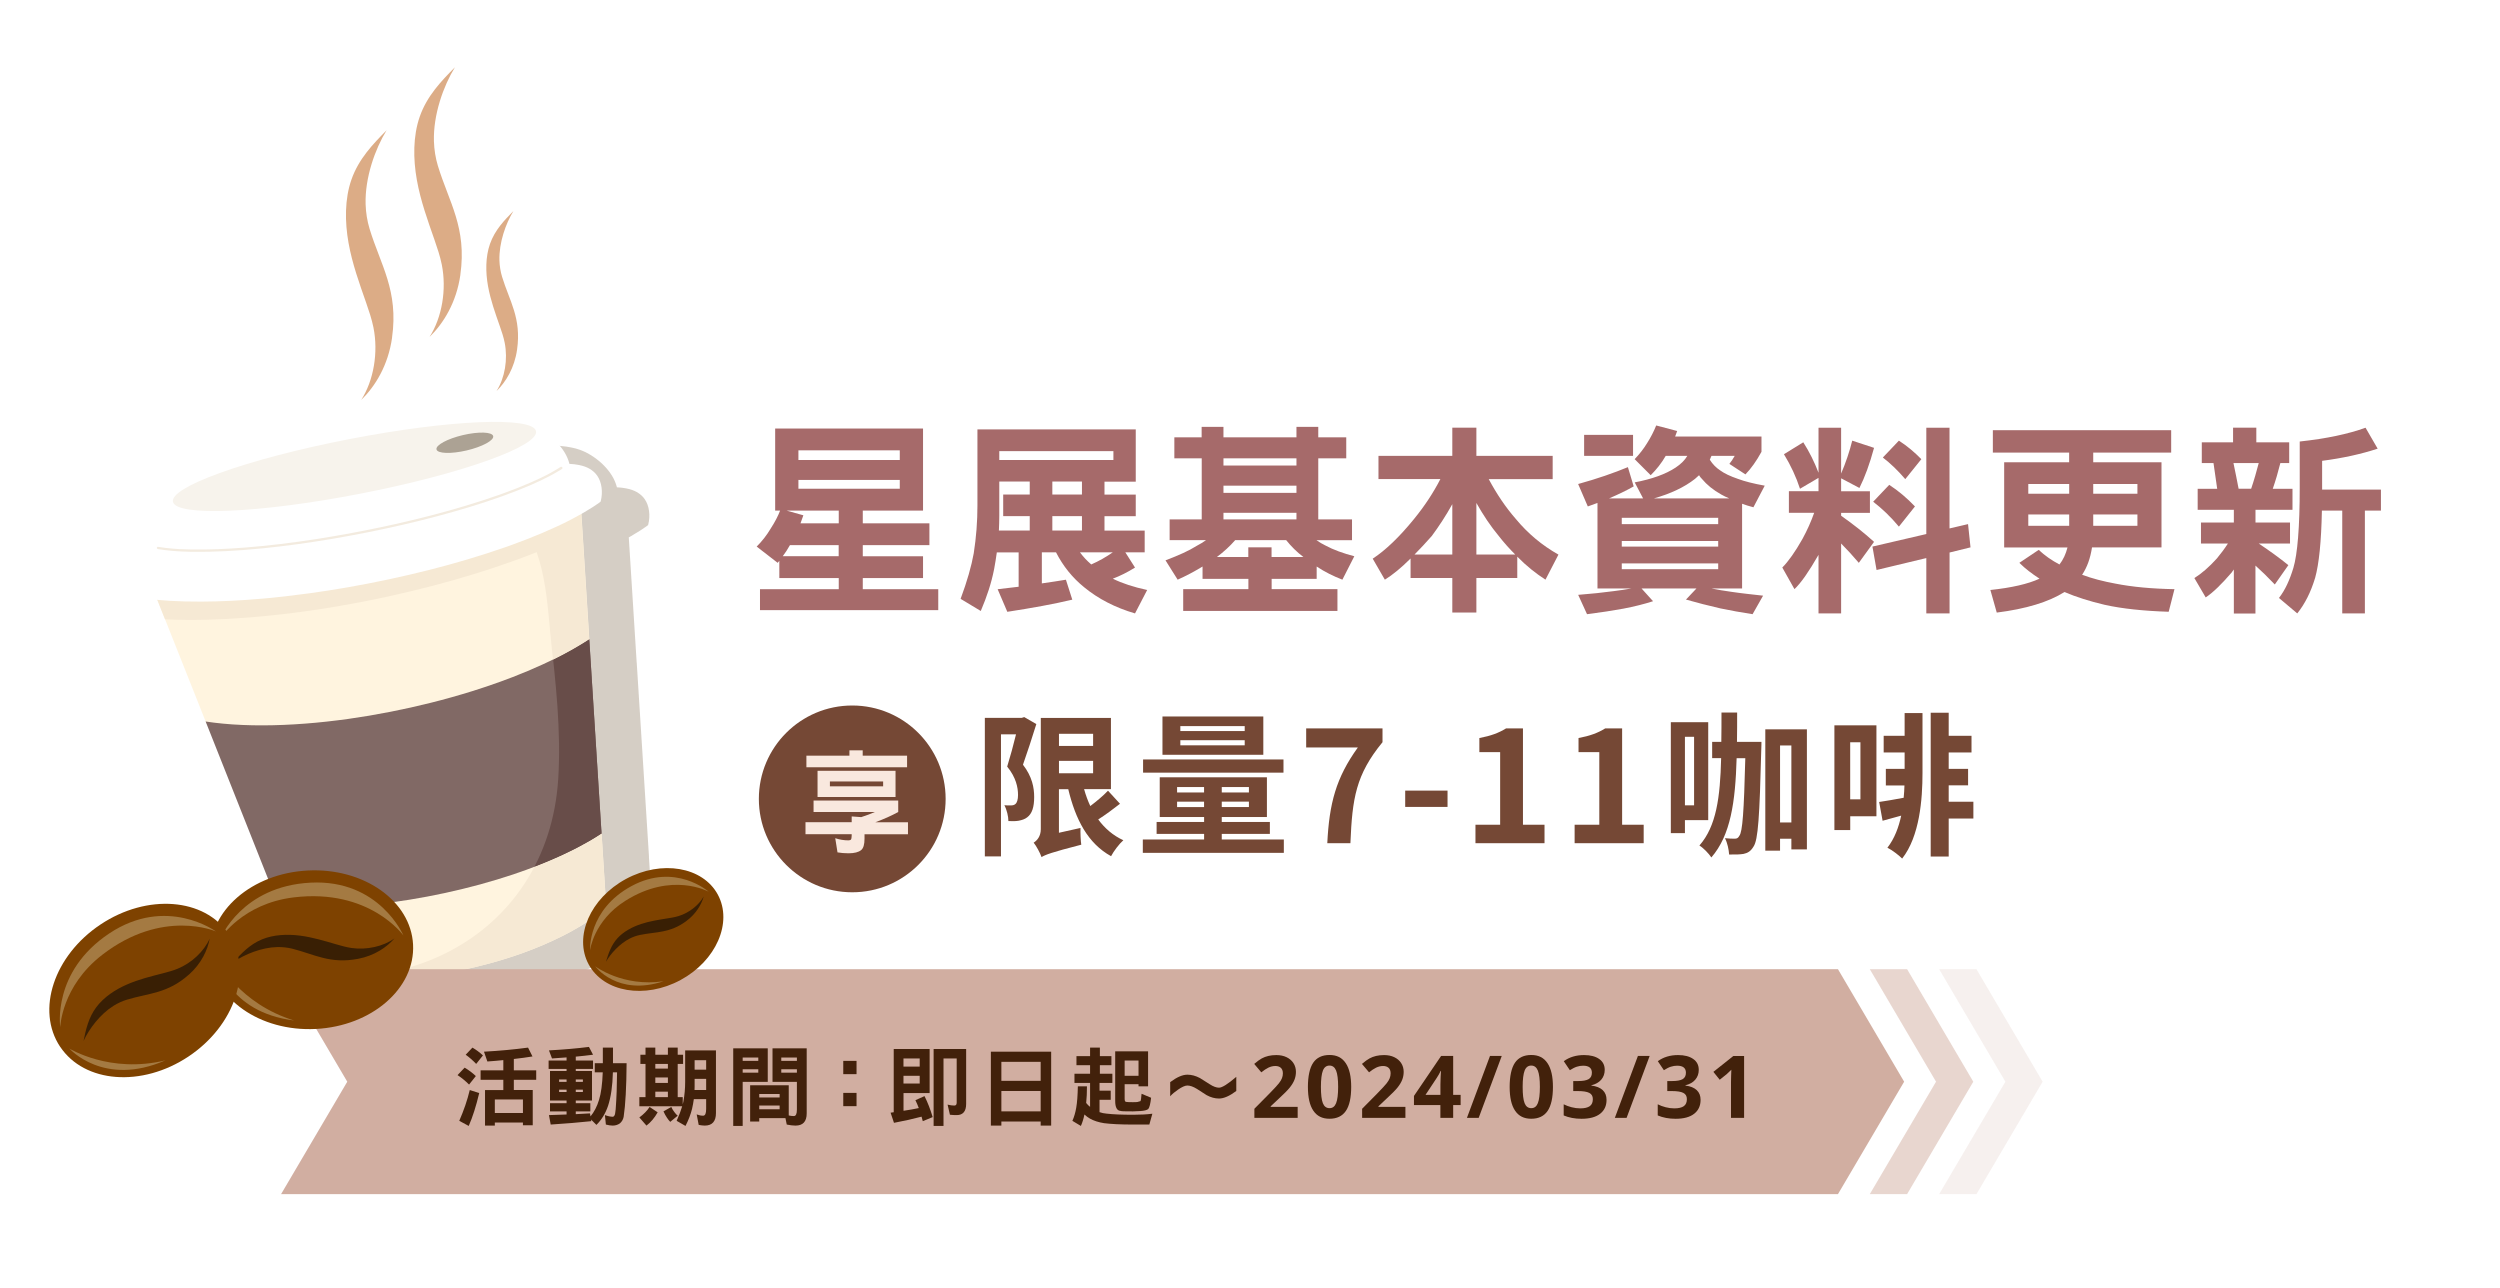 ﻿<?xml version="1.0" encoding="utf-8"?><svg id="_圖層_1" viewBox="0 0 576.36 297.05" xmlns="http://www.w3.org/2000/svg">
  <defs>
    <style>
      .cls-1 {
        opacity: .18;
      }

      .cls-1, .cls-2, .cls-3, .cls-4, .cls-5, .cls-6, .cls-7, .cls-8, .cls-9, .cls-10, .cls-11, .cls-12, .cls-13, .cls-14, .cls-15, .cls-16, .cls-17, .cls-18, .cls-19, .cls-20 {
        stroke-width: 0px;
      }

      .cls-1, .cls-3, .cls-12 {
        fill: #d1aea1;
      }

      .cls-2 {
        fill: #96846e;
        opacity: .4;
      }

      .cls-21 {
        filter: url(#drop-shadow-2);
      }

      .cls-22 {
        filter: url(#drop-shadow-3);
      }

      .cls-23 {
        filter: url(#drop-shadow-1);
      }

      .cls-24 {
        opacity: .85;
      }

      .cls-3 {
        opacity: .51;
      }

      .cls-4 {
        fill: #f3ebdf;
      }

      .cls-5 {
        fill: #f7f3ec;
      }

      .cls-6 {
        fill: #f6e9d4;
      }

      .cls-7 {
        fill: #f9e8de;
      }

      .cls-8 {
        fill: #754835;
      }

      .cls-9 {
        fill: #965050;
      }

      .cls-10 {
        fill: #391f04;
      }

      .cls-11 {
        fill: #42210b;
      }

      .cls-13 {
        fill: #dcac86;
      }

      .cls-14 {
        fill: #a47a42;
      }

      .cls-15 {
        fill: #aca294;
      }

      .cls-16 {
        fill: #816965;
      }

      .cls-17 {
        fill: #7e4200;
      }

      .cls-18 {
        fill: #684d49;
      }

      .cls-19 {
        fill: #fff;
      }

      .cls-20 {
        fill: #fff4df;
      }
    </style>
    <filter id="drop-shadow-1" filterUnits="userSpaceOnUse">
      <feOffset dx="-1" dy="-1" />
      <feGaussianBlur result="blur" stdDeviation="5" />
      <feFlood flood-color="#4c2f20" flood-opacity=".45" />
      <feComposite in2="blur" operator="in" />
      <feComposite in="SourceGraphic" />
    </filter>
    <filter id="drop-shadow-2" filterUnits="userSpaceOnUse">
      <feOffset dx="0" dy="5.48" />
      <feGaussianBlur result="blur-2" stdDeviation="0" />
      <feFlood flood-color="#000" flood-opacity=".75" />
      <feComposite in2="blur-2" operator="in" />
      <feComposite in="SourceGraphic" />
    </filter>
    <filter id="drop-shadow-3" filterUnits="userSpaceOnUse">
      <feOffset dx="0" dy="5.48" />
      <feGaussianBlur result="blur-3" stdDeviation="0" />
      <feFlood flood-color="#000" flood-opacity=".75" />
      <feComposite in2="blur-3" operator="in" />
      <feComposite in="SourceGraphic" />
    </filter>
  </defs>
  <g>
    <g class="cls-24">
      <path class="cls-9" d="M212.8,98.79v18.92h-13.89v2.94h15.36v5.03h-15.36v2.56h13.89v5.03h-13.89v2.56h17.4v4.84h-41.1v-4.84h18.16v-2.56h-13.7v-3.98c-.14.19-.28.33-.38.47l-4.84-3.75c1.23-1.23,2.32-2.61,3.27-4.22.95-1.47,1.66-2.84,2.13-4.08h-1.14v-18.92h34.09ZM193.36,125.67h-11.24c-.52.95-1.09,1.8-1.66,2.56h12.89v-2.56ZM193.36,117.71h-12.04l3.89,1.09c-.24.66-.47,1.28-.66,1.85h8.82v-2.94ZM207.44,106.05v-2.23h-23.37v2.23h23.37ZM207.44,112.68v-2.04h-23.37v2.04h23.37Z" />
      <path class="cls-9" d="M263.9,122.31v5.03h-4.46l2.23,3.51c-1.75,1.09-3.46,1.94-5.12,2.56,2.18,1.09,4.84,1.94,7.92,2.61l-2.8,5.4c-4.55-1.33-8.49-3.37-11.71-6.02-2.7-2.18-4.88-4.88-6.5-8.06h-3.27v7.16c1.99-.28,3.84-.57,5.55-.85l1.47,4.6c-4.36,1.04-9.39,1.94-14.98,2.8l-2.23-5.21c1.71-.19,3.32-.38,4.84-.57v-7.92h-5.03c-.19,1.33-.38,2.61-.62,3.84-.62,3.18-1.66,6.35-3.08,9.67l-4.65-2.8c1.52-4.08,2.51-7.59,3.03-10.52.57-3.65.85-7.3.85-11v-17.54h36.5v12.04h-7.21v2.99h7.21v4.98h-7.21v3.32h9.25ZM230.38,118.94c0,1.19-.05,2.32-.09,3.37h7.11v-3.32h-6.12v-4.98h6.12v-2.99h-7.02v7.92ZM230.38,104.01v2.04h26.31v-2.04h-26.31ZM249.44,111.02h-6.83v2.99h6.83v-2.99ZM249.44,122.31v-3.32h-6.83v3.32h6.83ZM256.55,127.33h-7.58c.76,1.04,1.61,1.94,2.61,2.8,1.75-.76,3.41-1.71,4.98-2.8Z" />
      <path class="cls-9" d="M277.03,100.83v-2.42h5.03v2.42h16.83v-2.42h5.03v2.42h6.45v4.84h-6.45v14.08h7.78v4.79h-8.2c.66.47,1.33.85,2.09,1.23,1.85,1,4.08,1.8,6.64,2.47l-2.75,5.4c-2.09-.81-4.08-1.8-5.93-3.03v2.84h-10.38v2.37h15.17v5.03h-35.56v-5.03h15.03v-2.37h-10.57v-2.84c-1.94,1.19-3.84,2.18-5.74,3.03l-2.8-4.46c3.03-1.14,5.45-2.23,7.16-3.32.81-.43,1.52-.85,2.18-1.33h-8.39v-4.79h7.4v-14.08h-6.31v-4.84h6.31ZM287.79,128.42v-2.23h5.36v2.23h7.35c-1.52-1.14-2.84-2.47-3.98-3.89h-11.76c-1.23,1.42-2.65,2.7-4.22,3.89h7.25ZM298.89,107.33v-1.66h-16.83v1.66h16.83ZM298.89,113.63v-1.66h-16.83v1.66h16.83ZM298.89,119.75v-1.52h-16.83v1.52h16.83Z" />
      <path class="cls-9" d="M334.82,105.1v-6.5h5.55v6.5h17.59v5.36h-14.74c1.85,3.46,3.93,6.54,6.26,9.2,2.75,3.32,6.02,6.07,9.81,8.2l-2.99,5.78c-2.28-1.47-4.46-3.22-6.5-5.31v4.93h-9.43v7.96h-5.55v-7.96h-9.62v-4.5c-2.18,2.18-4.17,3.79-5.93,4.88l-2.8-4.84c3.03-1.99,6.21-5.07,9.53-9.15,2.47-3.03,4.46-6.07,6.07-9.2h-14.27v-5.36h17.02ZM334.82,127.85v-11.62c-1.52,2.75-3.13,5.17-4.74,7.35-1.42,1.61-2.75,3.03-3.98,4.27h8.72ZM349.33,127.85c-1.33-1.33-2.61-2.75-3.79-4.27-1.9-2.28-3.6-4.84-5.17-7.63v11.9h8.96Z" />
      <path class="cls-9" d="M376.68,112.11c-1.8,1.04-3.75,1.94-5.74,2.8h7.87l-1.94-3.7c3.98-.76,7.16-1.9,9.43-3.41,1.23-.81,2.13-1.71,2.7-2.7h-4.98c-.95,1.66-2.13,3.13-3.46,4.46l-3.7-3.7c1.14-1.19,2.09-2.42,2.84-3.65.85-1.33,1.56-2.7,2.13-4.12l4.83,1.28c-.19.47-.33.9-.47,1.28h19.91v3.51c-1.14,2.09-2.37,3.84-3.7,5.21l-3.7-2.42c.47-.57.85-1.19,1.23-1.85h-5.36c-.14.33-.29.62-.38.9.66,1.04,1.47,1.85,2.42,2.47.9.66,2.28,1.33,4.08,1.94,1.52.57,3.56,1.09,6.16,1.56l-2.61,4.98c-.95-.24-1.8-.52-2.61-.81v19.53h-7.06c1.47.28,2.99.57,4.5.76,2.51.38,4.98.62,7.4.9l-2.42,4.27c-2.56-.38-5.03-.85-7.4-1.33-2.84-.66-5.5-1.33-7.96-2.04l2.42-2.56h-12.66l2.65,2.94c-2.04.66-4.31,1.23-6.83,1.71-2.56.47-5.36.9-8.39,1.28l-2.04-4.46c3.03-.24,5.74-.52,8.15-.85,1.47-.19,2.84-.38,4.12-.62h-7.82v-19.72c-.76.28-1.52.57-2.23.81l-2.23-5.17c4.46-1.23,8.25-2.56,11.47-3.89l1.33,4.41ZM376.49,100.26v4.84h-11.28v-4.84h11.28ZM396.12,120.84v-1.47h-22.23v1.47h22.23ZM396.12,126.01v-1.28h-22.23v1.28h22.23ZM396.12,131.22v-1.33h-22.23v1.33h22.23ZM398.68,114.91c-.66-.28-1.28-.57-1.85-.9-1.85-1.04-3.32-2.23-4.46-3.6-.28-.28-.52-.57-.66-.85-.33.28-.66.57-.95.85-2.42,1.9-5.59,3.41-9.48,4.5h17.4Z" />
      <path class="cls-9" d="M419.25,108.99v-10.38h5.21v10.57c1.09-2.56,1.94-5.07,2.56-7.59l5.03,1.66c-1,3.7-2.13,6.78-3.37,9.25l-4.22-2.23v2.99h6.64v4.98h-6.64v.66c2.89,2.04,5.41,4.03,7.59,6.02l-3.51,4.84c-1.37-1.61-2.75-3.13-4.08-4.46v16.12h-5.21v-13.51s-.05.09-.05.09c-2.18,3.79-3.98,6.4-5.5,7.82l-2.8-4.98c1.42-1.42,2.99-3.65,4.65-6.59,1.09-1.99,1.99-4.03,2.7-6.02h-5.83v-4.98h6.83v-3.08l-4.27,2.51c-.9-2.75-2.13-5.4-3.7-7.96l4.46-2.75c1.42,2.23,2.56,4.55,3.51,7.02ZM449.45,98.6v23.23l4.27-1,.57,5.36-4.83,1.19v14.03h-5.36v-12.75l-11.47,2.75-.95-5.4,12.42-2.89v-24.51h5.36ZM441.48,116.76l-3.7,4.65c-1.9-2.28-3.89-4.17-5.93-5.74l3.7-3.89c2.18,1.42,4.12,3.08,5.93,4.98ZM442.95,105.86l-3.7,4.6c-1.66-1.94-3.37-3.6-5.17-4.98l3.7-3.89c1.9,1.23,3.6,2.65,5.17,4.27Z" />
      <path class="cls-9" d="M500.55,99.17v5.17h-17.97v2.23h15.74v19.63h-16.02c-.38,2.51-1.14,4.6-2.28,6.31,2.28.85,4.84,1.52,7.68,2.04,3.84.76,8.39,1.19,13.61,1.28l-1.33,5.21c-5.83-.19-10.76-.71-14.79-1.61-3.46-.81-6.54-1.8-9.25-2.94-3.6,2.28-8.82,3.89-15.6,4.74l-1.47-5.21c4.88-.52,8.68-1.38,11.33-2.61-1.75-1.14-3.32-2.32-4.65-3.65l4.46-2.99c1.42,1.33,2.99,2.42,4.79,3.37.85-1.09,1.47-2.42,1.85-3.93h-14.6v-19.63h14.98v-2.23h-17.59v-5.17h41.1ZM477.04,113.82v-2.23h-9.43v2.23h9.43ZM477.04,121.22v-2.61h-9.43v2.61h9.43ZM482.58,113.82h10.19v-2.23h-10.19v2.23ZM482.58,121.22h10.19v-2.61h-10.19v2.61Z" />
      <path class="cls-9" d="M520.18,98.6v3.37h7.58v4.79h-2.04c-.52,2.09-1.09,4.03-1.75,5.93h4.55v4.84h-8.53v2.94h7.96v4.84h-7.21c2.56,1.71,4.84,3.37,6.83,4.98l-3.13,4.46c-1.52-1.61-2.99-3.03-4.46-4.36v11.05h-4.98v-10.15c-.19.28-.38.47-.47.66-2.37,2.75-4.36,4.69-6.02,5.78l-2.61-4.46c1.61-1,3.37-2.51,5.17-4.5.95-1.14,1.8-2.28,2.56-3.46h-6.21v-4.84h7.58v-2.94h-8.34v-4.84h4.5c-.28-2.04-.57-4.03-.85-5.93h-2.7v-4.79h7.21v-3.37h5.36ZM518.99,112.68c.66-1.94,1.23-3.94,1.75-5.93h-5.83c.38,1.9.81,3.84,1.19,5.93h2.89ZM548.15,103.44c-3.75,1.23-8.01,2.18-12.8,2.8v6.64h13.56v4.84h-3.7v23.7h-5.22v-23.7h-4.69c-.14,7.11-.66,12.28-1.56,15.5-1,3.32-2.37,6.02-4.12,8.2l-4.22-3.56c1.38-1.75,2.46-4.08,3.32-6.92.95-3.18,1.47-9.39,1.47-18.58v-10.57c6.16-.66,11.24-1.75,15.17-3.18l2.8,4.84Z" />
    </g>
    <g>
      <path class="cls-2" d="M149.61,197.6h0s0,0,0,0h.01s-.03-.61-.03-.61l-.04-.59-2.06-32.57-.7-11.09s0,0,0,0h0s0,0-.01,0l-.33-5.22-1.03-16.34c-.15-2.43-.31-4.86-.46-7.29.02-.01.04-.02.06-.03.09-.05.17-.1.25-.14.06-.03.08-.05.1-.06.05-.03.1-.06.16-.09.81-.48,1.47-.87,2.05-1.25l.06-.04c.06-.04.12-.08.18-.12l.04-.03.04-.02.15-.1.06-.04.14-.09.07-.05.11-.08.09-.06.09-.06c.17-.12.3-.21.42-.29l.13-.09c.1-.08.18-.14.25-.2.03-.05.04-.09.04-.14.26-1.04.32-2.09.18-3.12-.14-1.05-.48-1.96-1-2.72-.45-.65-1.07-1.2-1.84-1.64-.64-.36-1.41-.63-2.35-.82-.65-.14-1.37-.22-2.24-.27.01-.01.01-.04,0-.08-.45-1.75-1.48-3.44-3.06-5.03-.69-.69-1.47-1.34-2.33-1.92-.89-.6-1.73-1.06-2.58-1.4-.12-.05-.24-.09-.37-.14l-.1-.04s-.03-.01-.04-.02c-.64-.25-1.33-.4-1.94-.53,0,0,0,0,0,0-6.17-1.36-22.08-.11-40.36,3.44-11.52,2.24-22.13,5.01-29.87,7.82-5.61,2.03-9.16,3.9-10.34,5.39-.2.18-.39.38-.59.62-.07.08-.15.17-.22.25-.56.66-1.1,1.41-1.62,2.23-.53.84-1,1.72-1.39,2.62-.4.92-.7,1.86-.89,2.79-.19.9-.24,1.79-.16,2.64-.51.43-1.07.84-1.61,1.24-.57.42-1.26.92-1.86,1.45-.61.54-1.07,1.07-1.4,1.63-.38.63-.59,1.34-.63,2.06-.02.47.05.94.14,1.38.09.48.22,1,.39,1.53.18.56.4,1.07.64,1.52.28.51.61.94.97,1.27.02.02.04.04.07.06,0,0,.03.03.03.03l.26.07.08.02.14.02c.27.04.55.08.82.11h.1s.08.02.08.02h.04s.04,0,.04,0c.02,0,.04,0,.06,0h.08s.07.02.07.02h.1s.07.02.07.02l.22.03h.04c.06.01.11.02.16.02l.12.02h.04c.54.07,1.06.12,1.59.17l1.78,4.49s0,0,0,0l.74,1.87c2.31,5.82,4.62,11.65,6.94,17.47l1.68,4.24s0,0,0,0c0,0,0,0,0,0s0,0,0,0h0s4.55,11.46,4.55,11.46l6.23,15.7c1.99,5.01,3.97,10.02,5.96,15.02,0,0,.01,0,.02,0,1.7,4.28,3.4,8.55,5.1,12.83l.45,1.14.45,1.13c.03.08.06.12.11.16,0,.06.02.12.06.17.05.07.12.09.19.1,1.08.26,2.21.49,3.36.69h.07c.96.17,1.94.32,2.93.44h.07s.04.01.04.01c0,0,.01,0,.02,0-.02,0-.04,0-.06,0h.04c3.71.45,7.55.61,11.74.49,4.05-.11,8.29-.51,12.62-1.19,3.8-.59,7.61-1.41,11.34-2.41,2.77-.75,5.44-1.59,7.92-2.49,3.08-1.12,6.04-2.38,8.8-3.76l.04-.02.38-.19.17-.09c.06-.03.12-.06.17-.09.62-.32,1.19-.63,1.76-.94l.09-.05.1-.06.17-.1.16-.09.22-.13.22-.12c.83-.48,1.65-.98,2.46-1.49.02-.01.05-.03.07-.04l.05-.03c.6-.39,1.09-.72,1.54-1.03.04-.03.08-.05.11-.08l.17-.12.17-.12.13-.09.11-.08.07-.05.12-.09c.49-.36.91-.68,1.31-1l.06-.05.07-.06.03-.03.05-.04.04-.03h.04s.06-.03.06-.03c.12-.04.2-.16.2-.28-.36-5.69-.72-11.38-1.08-17.07Z" />
      <g class="cls-23">
        <path class="cls-20" d="M55.65,128.67c-1.13.45-2.29.89-3.41,1.31-1.03.38-2.09.78-3.12,1.19-2.67,1.06-4.65,2-6.43,3.03-2.19,1.28-3.86,2.65-5.1,4.21-.01.02-.03.04-.04.06l-.22-.56-.22-.55c-.02-.06-.06-.13-.13-.17-.06-.04-.14-.05-.21-.03-.08.03-.14.08-.17.13-.03.06-.05.15-.03.22l3.23,8.15c2.31,5.82,4.62,11.65,6.94,17.47l1.86,4.69c.07.02.14.04.21.05.03,0,.05.02.06.05.08.03.17.06.25.1.06.03.11.05.17.08,1.29.2,2.58.37,3.88.51,2.09.23,4.18.39,6.28.48,2.1.09,4.2.12,6.3.08,2.1-.04,4.21-.13,6.3-.28,0,0-.02,0-.02,0,3.77-.27,7.52-.71,11.26-1.29,5.5-.86,10.96-2.01,16.36-3.36,2.69-.68,5.37-1.4,8.03-2.16.69-.2,1.38-.4,2.07-.6.66-.19,1.31-.39,1.97-.59,1.46-.45,2.91-.93,4.35-1.43h-.02c4.38-1.53,8.66-3.34,12.81-5.42,2.07-1.04,4.11-2.15,6.11-3.33.3-.18.6-.35.89-.53,0,0-.02-.02-.02-.03-.01-.02-.01-.05,0-.07,0-.02.02-.04.05-.05.34-.23.69-.46,1.03-.7v-.03c-.22.15-.43.29-.65.43-.04.03-.11,0-.13-.04-.02-.03-.01-.09.02-.11.17-.13.35-.25.52-.38-.03,0-.05-.03-.06-.05-.02-.03-.01-.08.02-.11.04-.03.08-.06.12-.1,0-.03,0-.07.03-.09.03-.03.06-.05.1-.08l-.35-5.62-1.03-16.34c-.17-2.71-.34-5.43-.52-8.15,0-.16-.13-.28-.29-.28-.03,0-.06,0-.09.02-.12.04-.2.15-.19.27v.07s0,.07,0,.07c-.06-.14-.13-.27-.21-.4-.13-.21-.29-.39-.48-.58-.29-.31-.63-.61-1.04-.92-.61-.46-1.31-.86-2.12-1.22-1.47-.65-3.14-1.06-5.26-1.31-1.77-.21-3.67-.26-5.98-.17-1.76.07-3.66.23-5.99.49-1.28.15-2.57.32-3.83.49l-1.33.18c-.73.1-1.45.18-2.18.27l-.42.05c-1.5.18-3.08.38-4.67.61-6.01.87-12.2,2.09-18.38,3.63-5.93,1.48-12.01,3.31-18.05,5.43-.63.22-1.26.45-1.88.67-2.29.83-4.62,1.72-6.94,2.65" />
        <path class="cls-20" d="M66.24,208.63s.05.02.06.04c.01.02.02.05.01.07,0,.04-.05.07-.09.07,0,0-.02,0-.02,0-.07,0-.14-.01-.2-.02.05.01.09.02.14.04.05.01.08.06.07.11,0,.04-.05.07-.09.07-.3-.01-.59-.02-.89-.06h-.1c.08,0,.16.02.25.03h0c.13.01.26.02.39.03.06,0,.11,0,.17.01.03,0,.05,0,.07.03.02.02.03.04.03.06,0,.05-.04.1-.09.1h-.12s0,.03,0,.05c0,.04-.05.07-.09.07-.08,0-.15,0-.23-.01,0,0,0,.01,0,.02,0,.02-.02.04-.04.06-.02.01-.04.01-.07,0h-.06s.02,0,.02,0c-.04,0-.08,0-.11-.01-.03,0-.05,0-.08,0-.02,0-.03,0-.05,0,1.73,4.34,3.45,8.69,5.18,13.03l.45,1.14.45,1.13c.03.08.06.12.11.16,0,.06.02.12.06.17.05.07.12.09.19.1,1.08.26,2.21.49,3.36.69h.07c.96.17,1.94.32,2.93.44h.07s.04.01.04.01c3.72.44,7.55.6,11.74.48,4.05-.11,8.29-.51,12.62-1.19,3.79-.59,7.6-1.4,11.34-2.41,2.76-.75,5.42-1.58,7.92-2.49,3.08-1.12,6.04-2.38,8.8-3.76l.04-.02c.14-.07.26-.13.38-.19l.17-.08c.06-.03.12-.06.17-.09.64-.33,1.21-.64,1.76-.94l.09-.05.1-.06c.12-.07.23-.13.33-.19l.23-.13.22-.12c.84-.48,1.65-.98,2.46-1.49.04-.02.08-.05.11-.07.57-.37,1.07-.71,1.54-1.03.04-.03.08-.05.11-.08l.17-.12.17-.12.13-.09.11-.08.07-.05c.05-.04.09-.06.12-.09.5-.36.92-.69,1.31-.99l.06-.05.07-.06.03-.03.05-.04h0s.04-.03.04-.03c.02,0,.03-.01.04-.02.02,0,.04-.01.06-.02.12-.04.2-.15.19-.27-.37-5.79-.73-11.58-1.1-17.38-.02.02-.04.04-.06.06-.04.04-.1.03-.13,0-.02-.03-.03-.06-.02-.09-.14.06-.27.11-.4.18,0,0-.02,0-.03,0-.1.05-.21.1-.31.14-.05.02-.1,0-.13-.04-.01-.02-.01-.05,0-.07,0,0,0,0,0-.01,0-.01,0-.03.01-.04-.03,0-.05-.02-.07-.05-.02-.04,0-.08.02-.11.02-.02.03-.03.05-.05-.04.02-.08.04-.12.05-.05.02-.1,0-.13-.04-.02-.04,0-.08.02-.11.04-.04.07-.07.11-.11-.11.08-.21.16-.32.24-.02.02-.04.02-.07.02-.02,0-.05-.01-.06-.03-.03-.04-.03-.1,0-.13.02-.01.04-.03.06-.04-.01-.04,0-.08.02-.11.07-.07.14-.13.21-.19-.04.02-.1,0-.12-.04-.01-.02-.01-.05,0-.07,0-.02.02-.04.05-.05.02-.01.05-.03.07-.05-.04,0-.07.02-.11.02-.17.1-.33.2-.5.3-1.94,1.17-3.93,2.27-5.96,3.28-4.13,2.07-8.39,3.85-12.75,5.37-4.49,1.57-9.08,2.87-13.72,3.93-4.67,1.06-9.39,1.89-14.14,2.48-4.64.58-9.31.95-13.99,1.09-3.96.12-7.92.08-11.87-.13.31.04.63.08.94.12M140.16,209.76l.02.34h0s-.01-.34-.01-.34Z" />
        <path class="cls-20" d="M139.15,191.61c-.1.06-.2.13-.31.19.06-.02.12-.05.17-.07.17-.11.34-.21.52-.31.01,0,.02-.02.04-.02v-.05s-.42.26-.42.26Z" />
        <path class="cls-20" d="M139.56,191.65s-.06.04-.09.06c0,0,.01,0,.02-.01-.09.06-.18.12-.26.19.12-.08.24-.15.36-.23v-.02s-.02,0-.02.01" />
        <path class="cls-20" d="M138.96,192.45c.13-.07.26-.14.38-.22.01,0,.03-.02.04-.02.08-.05.16-.11.24-.16,0-.01,0-.03,0-.04v-.07c-.23.16-.44.33-.65.51" />
        <path class="cls-20" d="M139.46,192.38s-.03.02-.04.03c.03-.02.06-.04.08-.06-.02,0-.03.02-.05.03" />
        <path class="cls-16" d="M48.42,167.37s0,0,0,0h0s4.55,11.46,4.55,11.46l6.23,15.7c1.99,5.01,3.97,10.02,5.96,15.02,1.72.24,3.52.4,5.52.51,2.68.14,5.49.15,8.36.04,2.68-.1,5.45-.3,8.23-.59,5.34-.56,10.86-1.45,16.39-2.65,2.75-.6,5.45-1.26,8.03-1.96,2.63-.72,5.19-1.5,7.63-2.31,1.03-.35,2.03-.7,2.97-1.04,1.62-.59,3.22-1.21,4.73-1.83,1.32-.55,2.54-1.08,3.74-1.64,1.21-.56,2.4-1.15,3.54-1.74,1-.53,1.85-1,2.6-1.43.99-.58,1.84-1.1,2.59-1.6l.1-.07.1-.07-.04-.6-.04-.59-2.06-32.57-.7-11.09c-1.37.9-2.81,1.77-4.28,2.59-2.07,1.16-4.27,2.27-6.52,3.3-2.2,1.01-4.51,1.98-6.86,2.89-.92.36-1.87.71-2.81,1.05-2.14.78-4.33,1.51-6.5,2.19-3.15.98-6.35,1.88-9.51,2.67-3.14.79-6.3,1.49-9.36,2.09-3.3.65-6.56,1.2-9.7,1.64-3.39.47-6.71.84-9.88,1.08-3.49.27-6.68.4-9.76.41-1.7,0-3.23-.02-4.71-.09-1.68-.07-3.17-.17-4.57-.31-1.47-.14-2.77-.3-3.98-.49,0,0,0,0,0,0" />
        <path class="cls-18" d="M136.85,148.36h0c-.45.3-.89.58-1.34.86-1,.62-1.98,1.19-2.93,1.72-1.31.73-2.67,1.45-4.06,2.13.08.75.16,1.5.24,2.26.29,2.83.55,5.67.75,8.5.19,2.84.33,5.69.37,8.54.02,1.42.02,2.84-.02,4.26-.02.73-.04,1.47-.07,2.21-.03.61-.06,1.22-.1,1.82-.15,2.24-.42,4.47-.84,6.67-.4,2.08-.91,4.13-1.57,6.15-.64,1.98-1.41,3.92-2.3,5.8-.26.54-.52,1.07-.8,1.59.96-.37,1.91-.74,2.83-1.13,1.35-.56,2.57-1.09,3.74-1.64,1.23-.57,2.42-1.16,3.54-1.74,1.02-.54,1.87-1.01,2.6-1.43.98-.57,1.83-1.09,2.59-1.6l.1-.07.06-.03.04-.03-.03-.6-.04-.59-2.06-32.57-.7-11.09s0,0-.02,0" />
        <path class="cls-6" d="M55.65,128.67c-1.09.44-2.21.86-3.3,1.27l-.06.02-.05.02-.05.02-.06.02c-.99.37-2.01.75-3.01,1.15-2.67,1.06-4.65,2-6.43,3.03-2.19,1.28-3.86,2.66-5.1,4.21-.02.02-.03.04-.04.06l-.2-.56-.22-.55c-.02-.06-.06-.13-.14-.18-.07-.04-.15-.05-.22-.03-.08.03-.14.07-.18.14-.03.06-.05.15-.03.22l2.49,6.27c3.14.15,6.29.18,9.44.1,3.26-.08,6.52-.25,9.77-.51,5.48-.43,10.94-1.08,16.38-1.91,5.26-.81,10.49-1.78,15.69-2.91h0c6.93-1.51,13.8-3.29,20.57-5.39h0c1.25-.39,2.49-.79,3.73-1.2h0c1.42-.47,2.83-.96,4.24-1.46h0c.15-.06.3-.11.45-.16,0,0,0,0,.01,0,.25-.09.5-.18.74-.27h0s.2-.07.2-.07c1.18-.43,2.35-.88,3.52-1.33.25-.1.51-.2.76-.3,0,0,.01,0,.02,0,0-.02.03-.04.05-.05.03-.01.07,0,.09.01.03,0,.05.03.06.06,0,.02,0,.05,0,.07.19.55.37,1.11.54,1.68.39,1.31.71,2.64.97,3.98.28,1.4.51,2.82.69,4.23.19,1.43.35,2.86.49,4.29.14,1.42.27,2.85.4,4.27.13,1.4.27,2.8.42,4.2.07.65.15,1.31.22,1.96,1.39-.68,2.75-1.4,4.06-2.13.95-.53,1.93-1.11,2.93-1.72.45-.28.89-.56,1.34-.85l-.33-5.23-1.03-16.34c-.17-2.71-.34-5.43-.52-8.15,0-.17-.13-.29-.29-.29-.03,0-.06,0-.09.02-.12.04-.2.16-.2.28v.07s0,.07,0,.07c-.04-.12-.1-.25-.2-.4-.13-.21-.29-.39-.48-.58-.29-.3-.63-.6-1.04-.92-.61-.46-1.31-.86-2.12-1.22-1.47-.65-3.14-1.06-5.26-1.31-1.76-.21-3.66-.26-5.98-.17-1.75.07-3.65.22-5.99.49-1.25.14-2.52.31-3.76.48h-.06s-1.35.19-1.35.19c-.66.09-1.32.17-1.99.25l-.19.02-.42.05c-1.49.17-3.07.38-4.67.61-6.01.87-12.19,2.09-18.38,3.63-5.94,1.48-12.01,3.31-18.05,5.43-.63.22-1.26.45-1.88.67-2.26.82-4.59,1.71-6.94,2.65" />
        <path class="cls-6" d="M139.59,193.27l-.1.07c-.76.5-1.61,1.03-2.59,1.6-.73.42-1.58.89-2.6,1.43-1.12.58-2.31,1.17-3.54,1.74-1.17.54-2.39,1.08-3.74,1.64-.93.38-1.88.76-2.83,1.13-.65,1.24-1.36,2.46-2.13,3.64-1.09,1.68-2.28,3.29-3.59,4.81-1.27,1.49-2.64,2.9-4.09,4.21-1.48,1.33-3.04,2.58-4.69,3.71-1.63,1.12-3.33,2.15-5.09,3.07-1.81.95-3.68,1.78-5.6,2.5-1.96.73-3.96,1.35-5.99,1.85-2.05.5-4.14.89-6.23,1.15-1.09.14-2.18.25-3.28.32-1.15.08-2.31.13-3.46.14-.69,0-1.38,0-2.07-.01h.04c3.71.45,7.55.61,11.74.49,4.05-.11,8.29-.51,12.62-1.19,3.8-.59,7.61-1.41,11.34-2.41,2.77-.75,5.44-1.59,7.92-2.49,3.08-1.12,6.04-2.38,8.8-3.76l.04-.02.38-.19.17-.09c.06-.03.12-.06.17-.09.62-.32,1.19-.63,1.76-.94l.09-.05.1-.06.17-.1.16-.09.22-.13.22-.12c.83-.48,1.65-.98,2.46-1.49.02-.01.05-.03.07-.04l.05-.03c.6-.39,1.09-.72,1.54-1.03.04-.03.08-.05.11-.08l.17-.12.17-.12.13-.09.11-.08.07-.05.12-.09c.49-.36.91-.68,1.31-1l.06-.05.07-.06.03-.03.05-.04.04-.03h.04s.06-.03.06-.03c.12-.04.2-.16.2-.28-.36-5.69-.72-11.38-1.08-17.07l-.1.05Z" />
        <path class="cls-19" d="M43.15,114.05s-.06.03-.1.05c-.46.3-.86.6-1.23.9-.01,0-.02.02-.03.03l-.09.08-.04.02c-.09.03-.13.07-.17.12-.03.04-.07.08-.1.12-.23.2-.45.43-.68.71-.07.08-.15.17-.22.25-.56.66-1.1,1.41-1.62,2.23-.53.84-1,1.72-1.39,2.62-.4.92-.7,1.86-.89,2.79-.19.9-.24,1.79-.16,2.64-.51.43-1.07.84-1.61,1.24-.57.42-1.26.92-1.86,1.45-.61.54-1.07,1.07-1.4,1.63-.38.63-.59,1.34-.63,2.06-.02.47.05.94.13,1.38.09.48.22,1,.39,1.53.18.56.4,1.07.64,1.52.28.51.61.94.97,1.27.02.02.04.04.07.06,0,0,.03.03.03.03l.26.07.08.02.14.02c.27.04.55.08.82.11h.1s.08.02.08.02h.04s.04,0,.04,0c.02,0,.04,0,.06,0h.08s.07.02.07.02h.1s.07.02.07.02l.22.03h.04c.06.01.11.02.16.02l.12.02h.04c.56.07,1.1.12,1.64.17.98.09,1.94.16,2.87.22,2.23.13,4.6.19,7.24.18,4.42-.02,9.04-.24,14.12-.69.05,0,.08,0,.12-.01l1.38-.13h.12c1.18-.13,2.37-.25,3.52-.38l.33-.04c1.81-.21,3.63-.44,5.4-.68,2.76-.38,5.61-.82,8.47-1.32.07-.01.13-.02.19-.03,6.39-1.12,12.73-2.47,18.86-4.02,6.09-1.54,11.9-3.28,17.29-5.15.62-.22,1.24-.44,1.86-.66,2.3-.83,4.58-1.73,6.78-2.65l.2-.09c1.04-.44,2.12-.92,3.21-1.42l.04-.02c1.12-.51,2.19-1.03,3.26-1.59l.13-.07.38-.2.04-.02.22-.12c.6-.32,1.17-.63,1.73-.95.09-.05.17-.1.25-.14.06-.03.08-.05.1-.06.05-.03.1-.06.16-.09.81-.48,1.47-.87,2.05-1.25l.06-.04c.06-.04.12-.08.18-.12l.04-.03.04-.02.15-.1.06-.04.14-.09.07-.05.11-.08.09-.06.09-.06c.17-.12.3-.21.42-.29l.13-.09c.1-.08.18-.14.25-.2.03-.05.04-.09.04-.14.26-1.04.32-2.09.18-3.12-.14-1.05-.48-1.96-1-2.72-.45-.65-1.07-1.2-1.84-1.64-.64-.36-1.41-.63-2.35-.82-.65-.14-1.37-.22-2.24-.27.01-.01.01-.04,0-.08-.45-1.75-1.48-3.44-3.06-5.03-.69-.69-1.47-1.34-2.33-1.92-.89-.6-1.73-1.06-2.58-1.4-.12-.05-.24-.09-.37-.14l-.1-.04s-.03-.01-.04-.02c-.64-.25-1.33-.4-1.94-.53-.07-.01-.13-.01-.17,0-.02,0-.04.02-.06.03-.23-.04-.46-.08-.7-.11h-.08s-.09-.02-.09-.02l-.49-.07s-.1,0-.15.01c-.1.04-.17.12-.19.22-.02.08,0,.16.05.23.05.07.11.1.18.11l.36.05h.04c.91.14,1.84.28,2.73.54.16.06.32.12.48.19.03.01.05.02.09.02-.44-.03-.91-.03-1.41,0-.54.02-1.14.09-1.9.2-1.12.17-2.27.42-3.28.64l-.34.07c-.97.21-1.95.41-2.93.61l-.3.06-.64.13c-1.35.27-2.69.54-4.04.81-1.34.27-2.68.54-4.03.8l-1.35.27-2.7.54-4.06.81-.28.06c-1.26.25-2.51.5-3.77.75-2.34.47-4.69.93-7.04,1.4l-.58.12c-7.71,1.53-16.45,3.27-24.91,5.02-.81.17-1.63.33-2.44.5-.67.14-1.37.27-2.29.43-1.2.21-2.43.39-3.59.56l-1.24.19c-1.52.24-3.16.5-4.83.85-.7.15-1.44.33-2.21.53-.4.11-.8.22-1.2.34-.1.03-.19.06-.29.09l-.15.05-.15.05-.24.08c.06-.03.11-.08.16-.13l.13-.12.04-.04h0s.04-.03.06-.06c.08-.07.17-.15.26-.22.04-.03.07-.08.09-.13.3-.24.62-.46.97-.7.07-.04.1-.14.1-.2,0-.08-.02-.15-.07-.21-.05-.06-.12-.1-.2-.1-.04,0-.08,0-.11.01" />
        <path class="cls-4" d="M37.36,127.04c-.1.04-.17.12-.19.22-.01.07,0,.16.05.22.04.06.11.1.18.11,1.01.17,2.09.3,3.3.41.53.04,1.03.08,1.53.11h.22s.18.02.18.02l.34.02c.76.04,1.49.06,2.18.07h.05s.13,0,.13,0h.1s.06,0,.06,0h.05s.05,0,.05,0c2.29.03,4.69-.02,7.33-.15,2.66-.13,5.47-.34,8.59-.65,5.12-.51,10.41-1.23,16.16-2.2,5.34-.91,10.78-1.99,16.16-3.23,5.52-1.27,10.82-2.69,15.76-4.2,2.52-.77,4.94-1.58,7.21-2.39l.38-.14c2.23-.81,4.26-1.61,6.21-2.45l.08-.03c1.7-.75,3.21-1.47,4.6-2.21l.09-.05.08-.04.04-.02.03-.02.16-.09.12-.07c.39-.22.76-.43,1.13-.65l.05-.03.05-.03.05-.03s.04-.03.04-.03l.04-.02.06-.03.05-.03.06-.03.06-.04.04-.02.06-.04.03-.02s.06-.04.09-.06l.08-.05.03-.02s.05-.03.05-.03c.06-.03.1-.1.11-.17.01-.08,0-.16-.05-.22-.07-.11-.21-.15-.33-.1-.02,0-.04.02-.07.03l-.03.02-.03.02-.05.03-.03.02-.1.06-.09.06-.03.02-.11.07s-.03.02-.03.02l-.02.02h-.02s-.08.05-.08.05l-.08.05c-.36.22-.77.46-1.24.72l-.21.12-.04.03-.13.07-.16.08c-.16.09-.31.17-.47.25l.07-.02c-1.28.65-2.64,1.29-4.17,1.96-1.93.84-3.98,1.65-6.26,2.47-.36.13-.72.26-1.07.38-2.52.89-5.16,1.74-8.08,2.61-4.93,1.47-10.09,2.81-15.76,4.08-.58.13-1.15.25-1.73.38-5.44,1.18-10.92,2.2-16.3,3.04-5.81.9-11.18,1.55-16.43,1.96-4.47.35-8.4.5-12.03.45h-.07s-.07,0-.07,0c-.04,0-.09,0-.13,0h-.07c-.83-.02-1.65-.05-2.44-.08h-.04c-.08,0-.11,0-.14,0h-.2s-.05-.01-.05-.01c-.53-.03-1.03-.07-1.53-.11-1.21-.1-2.29-.24-3.31-.41-.05,0-.1,0-.15.01" />
        <path class="cls-5" d="M51.63,110.06c-7.26,2.63-11.08,4.98-10.76,6.61.68,3.47,20,2.65,43.08-1.83,11.52-2.24,22.13-5.01,29.87-7.82,7.26-2.63,11.08-4.98,10.76-6.61-.68-3.47-20-2.65-43.08,1.83-11.52,2.24-22.13,5.01-29.87,7.82" />
        <path class="cls-15" d="M108.58,104.85c3.61-.85,6.35-2.33,6.12-3.31-.23-.98-3.34-1.08-6.95-.24-3.61.85-6.35,2.33-6.12,3.31.23.98,3.35,1.08,6.95.24" />
      </g>
    </g>
    <g>
      <path class="cls-13" d="M90.39,77.86c-.91,6.4-3.9,11.22-7.11,14.34,2.88-4.51,3.97-10.95,2.82-16.68-.4-1.98-1.04-3.85-1.68-5.7-1.57-4.5-3.21-9-4.07-13.83-.86-4.83-.9-10.08.67-14.58,1.68-4.8,4.95-8.18,8.11-11.38-2.67,4.34-5.02,10.97-4.84,17.06.06,1.94.37,3.87.91,5.65,2.54,8.37,6.72,14.25,5.18,25.12Z" />
      <path class="cls-13" d="M119.21,80.58c-.6,4.27-2.6,7.49-4.74,9.57,1.92-3.01,2.65-7.31,1.88-11.14-.26-1.32-.69-2.57-1.12-3.81-1.05-3-2.14-6.01-2.72-9.23s-.6-6.73.45-9.73c1.12-3.2,3.31-5.46,5.41-7.59-1.78,2.89-3.35,7.32-3.23,11.39.04,1.29.25,2.59.61,3.77,1.7,5.59,4.49,9.51,3.46,16.77Z" />
      <path class="cls-13" d="M106.14,63.34c-.91,6.4-3.9,11.22-7.11,14.34,2.88-4.51,3.97-10.95,2.82-16.68-.4-1.98-1.04-3.85-1.68-5.7-1.57-4.5-3.21-9-4.07-13.83-.86-4.83-.9-10.08.67-14.58,1.68-4.8,4.95-8.18,8.11-11.38-2.67,4.34-5.02,10.97-4.84,17.06.06,1.94.37,3.87.91,5.65,2.54,8.37,6.72,14.25,5.18,25.12Z" />
    </g>
    <g>
      <polygon class="cls-12" points="64.8 223.44 80.06 249.38 64.8 275.3 423.73 275.3 438.99 249.38 423.73 223.44 64.8 223.44" />
      <polygon class="cls-3" points="431.07 223.44 446.34 249.38 431.07 275.3 439.67 275.3 454.93 249.38 439.67 223.44 431.07 223.44" />
      <polygon class="cls-1" points="447.06 223.44 462.33 249.38 447.06 275.3 455.66 275.3 470.92 249.38 455.66 223.44 447.06 223.44" />
      <g>
        <path class="cls-11" d="M109.7,248.08l-1.56,1.96c-.84-.84-1.74-1.58-2.66-2.18l1.64-1.72c.94.56,1.8,1.2,2.58,1.94ZM110.48,252c-.72,3.02-1.52,5.54-2.42,7.58l-2.18-1.18c1.04-2.38,1.86-4.74,2.42-7.1l2.18.7ZM111.34,243.32l-1.56,1.96c-.78-.82-1.58-1.52-2.42-2.12l1.56-1.64c.88.52,1.7,1.12,2.42,1.8ZM122.76,243.56c-1.36.22-2.8.42-4.3.58v2.62h5.16v2.18h-5.16v2.36h4.36v8.12h-2.26v-.62h-6.48v.7h-2.26v-8.2h4.22v-2.36h-5.24v-2.18h5.24v-2.36c-1.2.12-2.42.24-3.68.32l-.78-2.26c3.66-.2,7.04-.52,10.16-.94l1.02,2.04ZM120.56,256.6v-3.12h-6.48v3.12h6.48Z" />
        <path class="cls-11" d="M136.72,243.16c-1.28.16-2.6.32-3.98.44v.9h3.98v1.94h-3.98v.48h3.74v6.8h-3.74v.62h3.36v1.88h-3.36v.64c1.2-.06,2.28-.12,3.28-.18l.12.7c.84-1.02,1.5-2.28,1.96-3.8.48-1.52.76-3.64.86-6.36h-1.84v-2.1h1.86v-3.6h2.34v3.6h3.14c-.04,5.48-.26,9.6-.68,12.36-.12.62-.42,1.12-.86,1.5-.48.34-1.04.52-1.66.52-.46,0-.98-.08-1.58-.24l-.22-2.18c.72.26,1.32.38,1.8.38.16,0,.3-.1.42-.32.1-.16.18-.62.26-1.4.2-2.64.3-5.48.32-8.52h-.96c-.08,3.16-.46,5.74-1.12,7.74-.6,1.76-1.5,3.22-2.68,4.38l-1.24-1.24.06.38c-2.8.3-5.92.56-9.36.78l-.4-2.18c1.44-.04,2.8-.08,4.06-.14v-.72h-3.82v-1.88h3.82v-.62h-3.82v-6.8h3.82v-.48h-4.14v-1.94h4.14v-.72c-1.1.1-2.22.18-3.36.24l-.7-1.86c3.32-.18,6.4-.44,9.22-.8l.94,1.8ZM130.62,249.42v-.56h-1.72v.56h1.72ZM130.62,251.76v-.54h-1.72v.54h1.72ZM132.74,249.42h1.64v-.56h-1.64v.56ZM132.74,251.76h1.64v-.54h-1.64v.54Z" />
        <path class="cls-11" d="M148.82,243.16v-1.64h2.26v1.64h2.9v-1.64h2.26v1.64h1.24v2.12h-1.24v7.66h1.16v1.66c.04-.2.1-.38.14-.58.28-1.52.42-3.04.42-4.58v-7.28h7.1v14.44c0,1.92-.86,2.9-2.58,2.9-.4,0-.88-.06-1.4-.16l-.46-2.42c.52.2,1,.3,1.48.3s.7-.52.7-1.56v-2.26h-2.84c-.1.76-.24,1.48-.4,2.2-.32,1.32-.82,2.62-1.52,3.98l-2.04-1.18c.56-1.24.98-2.36,1.28-3.36h-9.88v-2.1h1.42v-7.66h-1.18v-2.12h1.18ZM151.62,256.44c-.72,1.28-1.58,2.3-2.58,3.06l-1.64-1.88c1-.74,1.8-1.54,2.36-2.42l1.86,1.24ZM153.98,246.36v-1.08h-2.9v1.08h2.9ZM153.98,249.66v-1.26h-2.9v1.26h2.9ZM153.98,252.94v-1.26h-2.9v1.26h2.9ZM155.5,256.42c.24.34.5.6.74.8l-1.72,1.42c-.28-.28-.52-.6-.76-.96-.3-.44-.56-.92-.8-1.46l1.8-1.02c.22.48.46.88.74,1.22ZM162.8,251.3v-2.58h-2.66v1.84c0,.26-.02.5-.02.74h2.68ZM162.8,246.6v-2.18h-2.66v2.18h2.66Z" />
        <path class="cls-11" d="M177,249.42h-5.78v10.16h-2.18v-17.9h7.96v7.74ZM174.82,244.58v-.78h-3.6v.78h3.6ZM174.82,247.3v-.78h-3.6v.78h3.6ZM185.98,241.68v15c0,1.88-.86,2.82-2.58,2.82-.58,0-1.26-.08-2.02-.24l-.3-1.48h-6.04v.78h-2.1v-8.36h8.9v6.96c.4.1.8.14,1.18.14.46,0,.7-.48.7-1.48v-6.4h-5.62v-7.74h7.88ZM179.74,253.02v-.8h-4.7v.8h4.7ZM179.74,255.74v-.86h-4.7v.86h4.7ZM183.72,244.58v-.78h-3.6v.78h3.6ZM183.72,246.52h-3.6v.78h3.6v-.78Z" />
        <path class="cls-11" d="M194.41,247.64v-3.06h3.06v3.06h-3.06ZM194.41,255.02v-3.06h3.06v3.06h-3.06Z" />
        <path class="cls-11" d="M214.32,252h-6.02v4.08c1.24-.18,2.4-.38,3.52-.62-.24-.64-.5-1.26-.78-1.82l2.1-.94c.74,1.48,1.36,3.08,1.88,4.84l-2.28.94c-.1-.38-.2-.72-.28-1.04-1.96.52-4.08,1-6.36,1.42l-.78-2.34c.24-.02.48-.06.72-.1v-14.58h8.28v10.16ZM212.03,245.9v-1.88h-3.74v1.88h3.74ZM212.03,249.8v-1.78h-3.74v1.78h3.74ZM217.52,244.02v15.56h-2.28v-17.74h7.5v12.66c0,1.72-.74,2.58-2.18,2.58-.48,0-1-.02-1.56-.08l-.54-2.34c.6.16,1.12.22,1.56.22.36,0,.54-.22.54-.7v-10.16h-3.04Z" />
        <path class="cls-11" d="M242.34,259.5h-2.42v-.94h-9.06v.94h-2.42v-17.04h13.9v17.04ZM239.92,249.18v-4.38h-9.06v4.38h9.06ZM239.92,256.22v-4.7h-9.06v4.7h9.06Z" />
        <path class="cls-11" d="M251.31,243.48v-1.96h2.26v1.96h2.66v2.1h-2.66v1.96h2.88v2.12h-2.96v1.78h2.58v2.12h-2.58v2.84c.5.18,1.04.3,1.62.34,1.52.18,3.58.26,6.18.26,1.66,0,3.12-.08,4.38-.24l-.7,2.5h-3.68c-2.96,0-5.22-.12-6.76-.32-1.26-.2-2.34-.54-3.26-1.06-.46-.26-.88-.58-1.26-.94-.2.98-.48,1.86-.82,2.64l-1.96-1.18c.38-.84.68-1.84.88-2.98.22-1.24.34-2.9.38-4.98h2.1c0,1.44-.06,2.72-.18,3.84.28.36.58.66.9.9v-5.52h-3.6v-2.12h3.6v-1.96h-3.14v-2.1h3.14ZM264.68,250.44h-2.2v-.48h-3.2v3.36c0,.48.12.72.38.72.24.04.76.06,1.54.06.68,0,1.08-.02,1.22-.1.16-.04.34-.08.5-.14.1-.08.18-.64.26-1.7l2.2.92c-.16,1.42-.38,2.28-.66,2.6-.3.24-.88.4-1.76.46-.44.04-1.02.06-1.76.08-1.8,0-2.74-.02-2.82-.1-.86-.04-1.28-.8-1.28-2.32v-11.42h7.58v8.06ZM259.28,248.02h3.2v-3.52h-3.2v3.52Z" />
        <path class="cls-11" d="M281.04,253.26c-.96,0-1.9-.26-2.86-.78-.76-.48-1.5-.96-2.24-1.44-.84-.52-1.58-.78-2.2-.78-.52,0-1.24.32-2.14.94-.76.52-1.36,1.02-1.82,1.54v-3.26c1.52-1.14,2.84-1.72,3.96-1.72.96,0,1.92.26,2.9.78.76.48,1.52.96,2.28,1.44.8.52,1.52.78,2.12.78.7,0,2.02-.82,3.98-2.5v3.26c-1.56,1.16-2.88,1.74-3.98,1.74Z" />
        <path class="cls-11" d="M299.17,257.72h-9.98v-2.1l3.58-3.62c1.06-1.09,1.75-1.84,2.08-2.26s.56-.81.7-1.17.21-.73.21-1.11c0-.57-.16-1-.47-1.28s-.74-.42-1.26-.42c-.55,0-1.09.13-1.61.38s-1.06.62-1.63,1.08l-1.64-1.94c.7-.6,1.29-1.02,1.75-1.27s.97-.44,1.51-.57,1.16-.2,1.84-.2c.89,0,1.68.16,2.36.49s1.21.78,1.59,1.37.57,1.26.57,2.01c0,.66-.12,1.27-.35,1.85s-.59,1.17-1.07,1.77-1.34,1.47-2.56,2.59l-1.84,1.73v.14h6.22v2.54Z" />
        <path class="cls-11" d="M311.51,250.58c0,2.49-.41,4.34-1.23,5.54s-2.08,1.8-3.77,1.8-2.89-.62-3.73-1.86-1.25-3.06-1.25-5.48.41-4.38,1.22-5.57,2.07-1.79,3.76-1.79,2.89.62,3.74,1.88,1.26,3.08,1.26,5.49ZM304.53,250.58c0,1.75.15,3.01.45,3.76s.81,1.14,1.53,1.14,1.21-.38,1.52-1.15.47-2.02.47-3.75-.16-3.01-.47-3.77-.82-1.15-1.52-1.15-1.22.38-1.52,1.15-.46,2.02-.46,3.77Z" />
        <path class="cls-11" d="M324.01,257.72h-9.98v-2.1l3.58-3.62c1.06-1.09,1.75-1.84,2.08-2.26s.56-.81.7-1.17.21-.73.21-1.11c0-.57-.16-1-.47-1.28s-.74-.42-1.26-.42c-.55,0-1.09.13-1.61.38s-1.06.62-1.63,1.08l-1.64-1.94c.7-.6,1.29-1.02,1.75-1.27s.97-.44,1.51-.57,1.16-.2,1.84-.2c.89,0,1.68.16,2.36.49s1.21.78,1.59,1.37.57,1.26.57,2.01c0,.66-.12,1.27-.35,1.85s-.59,1.17-1.07,1.77-1.34,1.47-2.56,2.59l-1.84,1.73v.14h6.22v2.54Z" />
        <path class="cls-11" d="M336.74,254.76h-1.72v2.96h-2.95v-2.96h-6.09v-2.1l6.26-9.22h2.78v8.97h1.72v2.34ZM332.08,252.42v-2.42c0-.4.02-.99.05-1.76s.06-1.21.08-1.34h-.08c-.24.53-.53,1.05-.87,1.56l-2.62,3.96h3.44Z" />
        <path class="cls-11" d="M346.22,243.44l-5.32,14.28h-2.71l5.32-14.28h2.71Z" />
        <path class="cls-11" d="M358.02,250.58c0,2.49-.41,4.34-1.23,5.54s-2.08,1.8-3.77,1.8-2.89-.62-3.73-1.86-1.25-3.06-1.25-5.48.41-4.38,1.22-5.57,2.07-1.79,3.76-1.79,2.89.62,3.74,1.88,1.26,3.08,1.26,5.49ZM351.04,250.58c0,1.75.15,3.01.45,3.76s.81,1.14,1.53,1.14,1.21-.38,1.52-1.15.47-2.02.47-3.75-.16-3.01-.47-3.77-.82-1.15-1.52-1.15-1.22.38-1.52,1.15-.46,2.02-.46,3.77Z" />
        <path class="cls-11" d="M369.96,246.64c0,.89-.27,1.65-.81,2.28s-1.3,1.05-2.28,1.29v.06c1.15.14,2.02.49,2.62,1.05s.89,1.31.89,2.25c0,1.37-.5,2.44-1.49,3.21s-2.42,1.15-4.27,1.15c-1.55,0-2.92-.26-4.12-.77v-2.57c.55.28,1.16.51,1.83.68s1.32.26,1.97.26c1,0,1.73-.17,2.21-.51s.71-.88.71-1.63c0-.67-.27-1.15-.82-1.43s-1.42-.42-2.62-.42h-1.08v-2.31h1.1c1.11,0,1.92-.14,2.43-.43s.77-.79.77-1.49c0-1.08-.68-1.62-2.03-1.62-.47,0-.95.08-1.43.23s-1.02.43-1.62.81l-1.4-2.08c1.3-.94,2.85-1.41,4.66-1.41,1.48,0,2.64.3,3.5.9s1.28,1.43,1.28,2.5Z" />
        <path class="cls-11" d="M380.32,243.44l-5.32,14.28h-2.71l5.32-14.28h2.71Z" />
        <path class="cls-11" d="M391.64,246.64c0,.89-.27,1.65-.81,2.28s-1.3,1.05-2.28,1.29v.06c1.15.14,2.02.49,2.62,1.05s.89,1.31.89,2.25c0,1.37-.5,2.44-1.49,3.21s-2.42,1.15-4.27,1.15c-1.55,0-2.92-.26-4.12-.77v-2.57c.55.28,1.16.51,1.83.68s1.32.26,1.97.26c1,0,1.73-.17,2.21-.51s.71-.88.71-1.63c0-.67-.27-1.15-.82-1.43s-1.42-.42-2.62-.42h-1.08v-2.31h1.1c1.11,0,1.92-.14,2.43-.43s.77-.79.77-1.49c0-1.08-.68-1.62-2.03-1.62-.47,0-.95.08-1.43.23s-1.02.43-1.62.81l-1.4-2.08c1.3-.94,2.85-1.41,4.66-1.41,1.48,0,2.64.3,3.5.9s1.28,1.43,1.28,2.5Z" />
        <path class="cls-11" d="M402.09,257.72h-3.02v-8.26l.03-1.36.05-1.48c-.5.5-.85.83-1.04.99l-1.64,1.32-1.46-1.82,4.6-3.66h2.48v14.28Z" />
      </g>
    </g>
    <g class="cls-21">
      <g>
        <g>
          <path class="cls-17" d="M48.54,214.67c-.52-10.09,9.52-18.8,22.41-19.46,12.89-.66,23.76,6.99,24.28,17.07.52,10.09-9.52,18.8-22.41,19.46-12.89.66-23.76-6.99-24.28-17.07Z" />
          <path class="cls-10" d="M82.57,215.57c3.81-.74,6.6-2.68,8.37-4.7-2.61,1.86-6.44,2.71-9.91,2.2-1.2-.18-2.34-.5-3.47-.83-2.74-.8-5.49-1.64-8.41-2.02-2.92-.37-6.07-.23-8.71.85-2.82,1.15-4.75,3.22-6.57,5.21,2.52-1.73,6.42-3.34,10.07-3.42,1.16-.02,2.33.1,3.41.37,5.09,1.27,8.74,3.59,15.21,2.34Z" />
        </g>
        <path class="cls-14" d="M50.87,210.8s4.87-11.98,20.74-12.79c15.88-.81,21.39,12.18,21.39,12.18,0,0-7.76-10.92-25.32-8.78-11.78,1.44-16.81,9.38-16.81,9.38Z" />
        <path class="cls-14" d="M50.16,216.11s2.19,11.75,17.65,13.68c-12.58-3.84-17.65-13.68-17.65-13.68Z" />
      </g>
      <g>
        <g>
          <path class="cls-17" d="M13.86,235.84c-5.6-8.41-1.44-21.02,9.31-28.18,10.74-7.16,23.99-6.15,29.59,2.25,5.6,8.4,1.44,21.02-9.3,28.18-10.74,7.16-23.99,6.15-29.59-2.25Z" />
          <path class="cls-10" d="M43.56,219.21c2.89-2.58,4.3-5.68,4.79-8.32-1.29,2.94-4.15,5.63-7.39,6.96-1.12.46-2.27.76-3.41,1.06-2.77.71-5.56,1.39-8.26,2.57-2.7,1.17-5.33,2.91-7.05,5.19-1.84,2.43-2.44,5.2-2.98,7.83,1.28-2.77,3.8-6.15,6.9-8.09.99-.62,2.06-1.11,3.12-1.43,5.03-1.52,9.35-1.39,14.26-5.77Z" />
        </g>
        <path class="cls-14" d="M13.89,231.33s-1.95-12.78,11.28-21.6c13.23-8.82,24.61-.47,24.61-.47,0,0-12.25-5.41-26.24,5.41-9.39,7.26-9.65,16.66-9.65,16.66Z" />
        <path class="cls-14" d="M15.99,236.25s7.89,8.98,22.16,2.72c-12.77,3.13-22.16-2.72-22.16-2.72Z" />
      </g>
    </g>
    <g class="cls-22">
      <g>
        <g>
          <path class="cls-17" d="M135.71,216.85c-3.47-6.43.38-15.25,8.6-19.69,8.22-4.44,17.71-2.82,21.18,3.61,3.47,6.43-.38,15.25-8.6,19.69-8.22,4.44-17.71,2.82-21.18-3.61Z" />
          <path class="cls-10" d="M158.23,206.86c2.26-1.67,3.48-3.81,4.01-5.67-1.13,2.03-3.37,3.78-5.79,4.52-.84.26-1.68.4-2.53.53-2.04.33-4.1.63-6.12,1.3-2.02.67-4.04,1.74-5.43,3.26-1.49,1.63-2.1,3.58-2.67,5.45,1.11-1.91,3.15-4.18,5.52-5.37.75-.38,1.56-.66,2.35-.82,3.72-.76,6.83-.37,10.67-3.2Z" />
        </g>
        <path class="cls-14" d="M136.03,213.6s-.55-9.34,9.58-14.81c10.13-5.47,17.77,1.31,17.77,1.31,0,0-8.47-4.73-19.28,2.14-7.25,4.6-8.07,11.36-8.07,11.36Z" />
        <path class="cls-14" d="M137.21,217.29s5.09,7,15.79,3.45c-9.42,1.4-15.79-3.45-15.79-3.45Z" />
      </g>
    </g>
  </g>
  <g>
    <g>
      <path class="cls-8" d="M238.92,166.93c-.93,3-2.11,6.62-3.08,9.37,2.15,2.79,2.58,5.33,2.58,7.44,0,2.29-.46,3.83-1.61,4.69-.54.43-1.22.64-2,.79-.64.11-1.5.11-2.33.07,0-1.04-.36-2.61-.93-3.65.61.04,1.14.07,1.54.04.36,0,.71-.07.97-.29.43-.32.64-1.11.64-2.11,0-1.75-.46-4.04-2.5-6.55.68-2.18,1.47-5.08,2.04-7.44h-3.47v28.15h-3.72v-31.94h8.51l.57-.18,2.79,1.61ZM258.2,185.31c-1.54,1.22-3.4,2.58-5.01,3.61,1.5,2.04,3.43,3.72,5.79,4.79-.93.82-2.22,2.5-2.83,3.68-5.33-2.93-8.19-8.44-9.87-15.45h-2.15v10.05l4.97-1.11c-.04,1.22.04,2.97.18,3.86-6.97,1.79-8.3,2.33-9.16,2.86-.32-.93-1.22-2.61-1.82-3.33.75-.46,1.65-1.43,1.65-3.11v-25.65h16.17v16.42h-6.19c.39,1.4.86,2.68,1.43,3.9,1.47-1.11,3.04-2.43,4.08-3.54l2.75,3ZM244.14,169.18v2.79h7.87v-2.79h-7.87ZM244.14,178.27h7.87v-2.86h-7.87v2.86Z" />
      <path class="cls-8" d="M295.98,193.54v3.08h-32.51v-3.08h14.13v-1.29h-10.95v-2.75h10.95v-1.14h-10.23v-9.16h24.71v9.16h-10.41v1.14h11.09v2.75h-11.09v1.29h14.31ZM295.9,178.13h-32.37v-3.04h32.37v3.04ZM291.25,174.01h-23.25v-8.83h23.25v8.83ZM271.37,182.7h6.22v-1.25h-6.22v1.25ZM277.59,186.07v-1.25h-6.22v1.25h6.22ZM286.96,167.4h-14.84v1.14h14.84v-1.14ZM286.96,170.65h-14.84v1.18h14.84v-1.18ZM287.93,181.45h-6.26v1.25h6.26v-1.25ZM287.93,184.81h-6.26v1.25h6.26v-1.25Z" />
      <path class="cls-8" d="M313.04,172.33h-11.91v-4.4h17.6v3.18c-6.15,7.51-6.97,12.91-7.4,23.28h-5.33c.46-9.19,2-15.06,7.05-22.07Z" />
      <path class="cls-8" d="M323.96,182.27h9.76v3.76h-9.76v-3.76Z" />
      <path class="cls-8" d="M340.16,190.14h5.69v-16.74h-4.79v-3.25c2.65-.5,4.47-1.18,6.15-2.22h3.9v22.21h4.97v4.26h-15.92v-4.26Z" />
      <path class="cls-8" d="M363.02,190.14h5.69v-16.74h-4.79v-3.25c2.65-.5,4.47-1.18,6.15-2.22h3.9v22.21h4.97v4.26h-15.92v-4.26Z" />
      <path class="cls-8" d="M388.45,189.07v3h-3.25v-25.57h8.62v22.57h-5.37ZM388.45,169.86v15.81h2.11v-15.81h-2.11ZM406.09,171.04s0,1.29-.04,1.79c-.39,15.42-.72,20.82-1.79,22.35-.64,1.07-1.32,1.47-2.29,1.68-.86.14-2.04.18-3.33.14-.07-1.11-.39-2.68-.96-3.76.96.11,1.75.11,2.29.11.46,0,.75-.14,1.04-.68.71-.97,1.04-5.33,1.36-17.88h-2c-.29,10.12-1.39,17.78-5.83,22.89-.57-.89-1.86-2.22-2.75-2.75,3.9-4.44,4.79-11.09,5.01-20.14h-2.07v-3.76h2.11c.04-2.15.04-4.4.04-6.76h3.61c0,2.32,0,4.58-.04,6.76h5.65ZM416.57,168.15v27.68h-3.58v-2.47h-2.61v2.75h-3.4v-27.97h9.59ZM412.99,189.61v-17.74h-2.61v17.74h2.61Z" />
      <path class="cls-8" d="M432.6,188.18h-6.04v3.18h-3.65v-24.14h9.69v20.96ZM426.55,171.12v13.16h2.36v-13.16h-2.36ZM439.11,164.39h4.11v13.84c0,6.01-.64,14.56-4.69,19.71-.71-.75-2.43-2.04-3.4-2.5,1.64-2.11,2.61-4.72,3.18-7.4-1.5.43-2.97.82-4.29,1.18l-.79-4.33c1.5-.21,3.5-.57,5.65-.97.11-.97.14-1.9.18-2.83h-4.29v-3.83h4.33v-3.79h-4.83v-3.83h4.83v-5.26ZM454.95,188.71h-5.69v8.76h-4.15v-33.16h4.15v5.33h5.26v3.83h-5.26v3.79h4.47v3.79h-4.47v3.79h5.69v3.86Z" />
    </g>
    <g>
      <circle class="cls-8" cx="196.48" cy="184.18" r="21.53" />
      <path class="cls-7" d="M207.08,184.56v2.64c-1.52.84-3.27,1.62-5.26,2.36h7.51v2.77h-10.02v1.02c0,1.36-.26,2.22-.79,2.64-.58.47-1.54.73-2.9.73-.92,0-1.75-.08-2.54-.21l-.52-3.27c1.02.34,2.04.5,3.06.5.18,0,.37-.05.55-.16.11-.16.18-.5.18-.97v-.29h-10.65v-2.77h10.65v-1.33l2.2.16c1.15-.37,2.2-.76,3.14-1.18h-14.13v-2.64h19.52ZM198.89,172.99v1.23h10.23v2.67h-23.21v-2.67h9.92v-1.23h3.06ZM206.46,177.7v6.04h-17.98v-6.04h17.98ZM203.6,181.29v-1.13h-12.27v1.13h12.27Z" />
    </g>
  </g>
</svg>